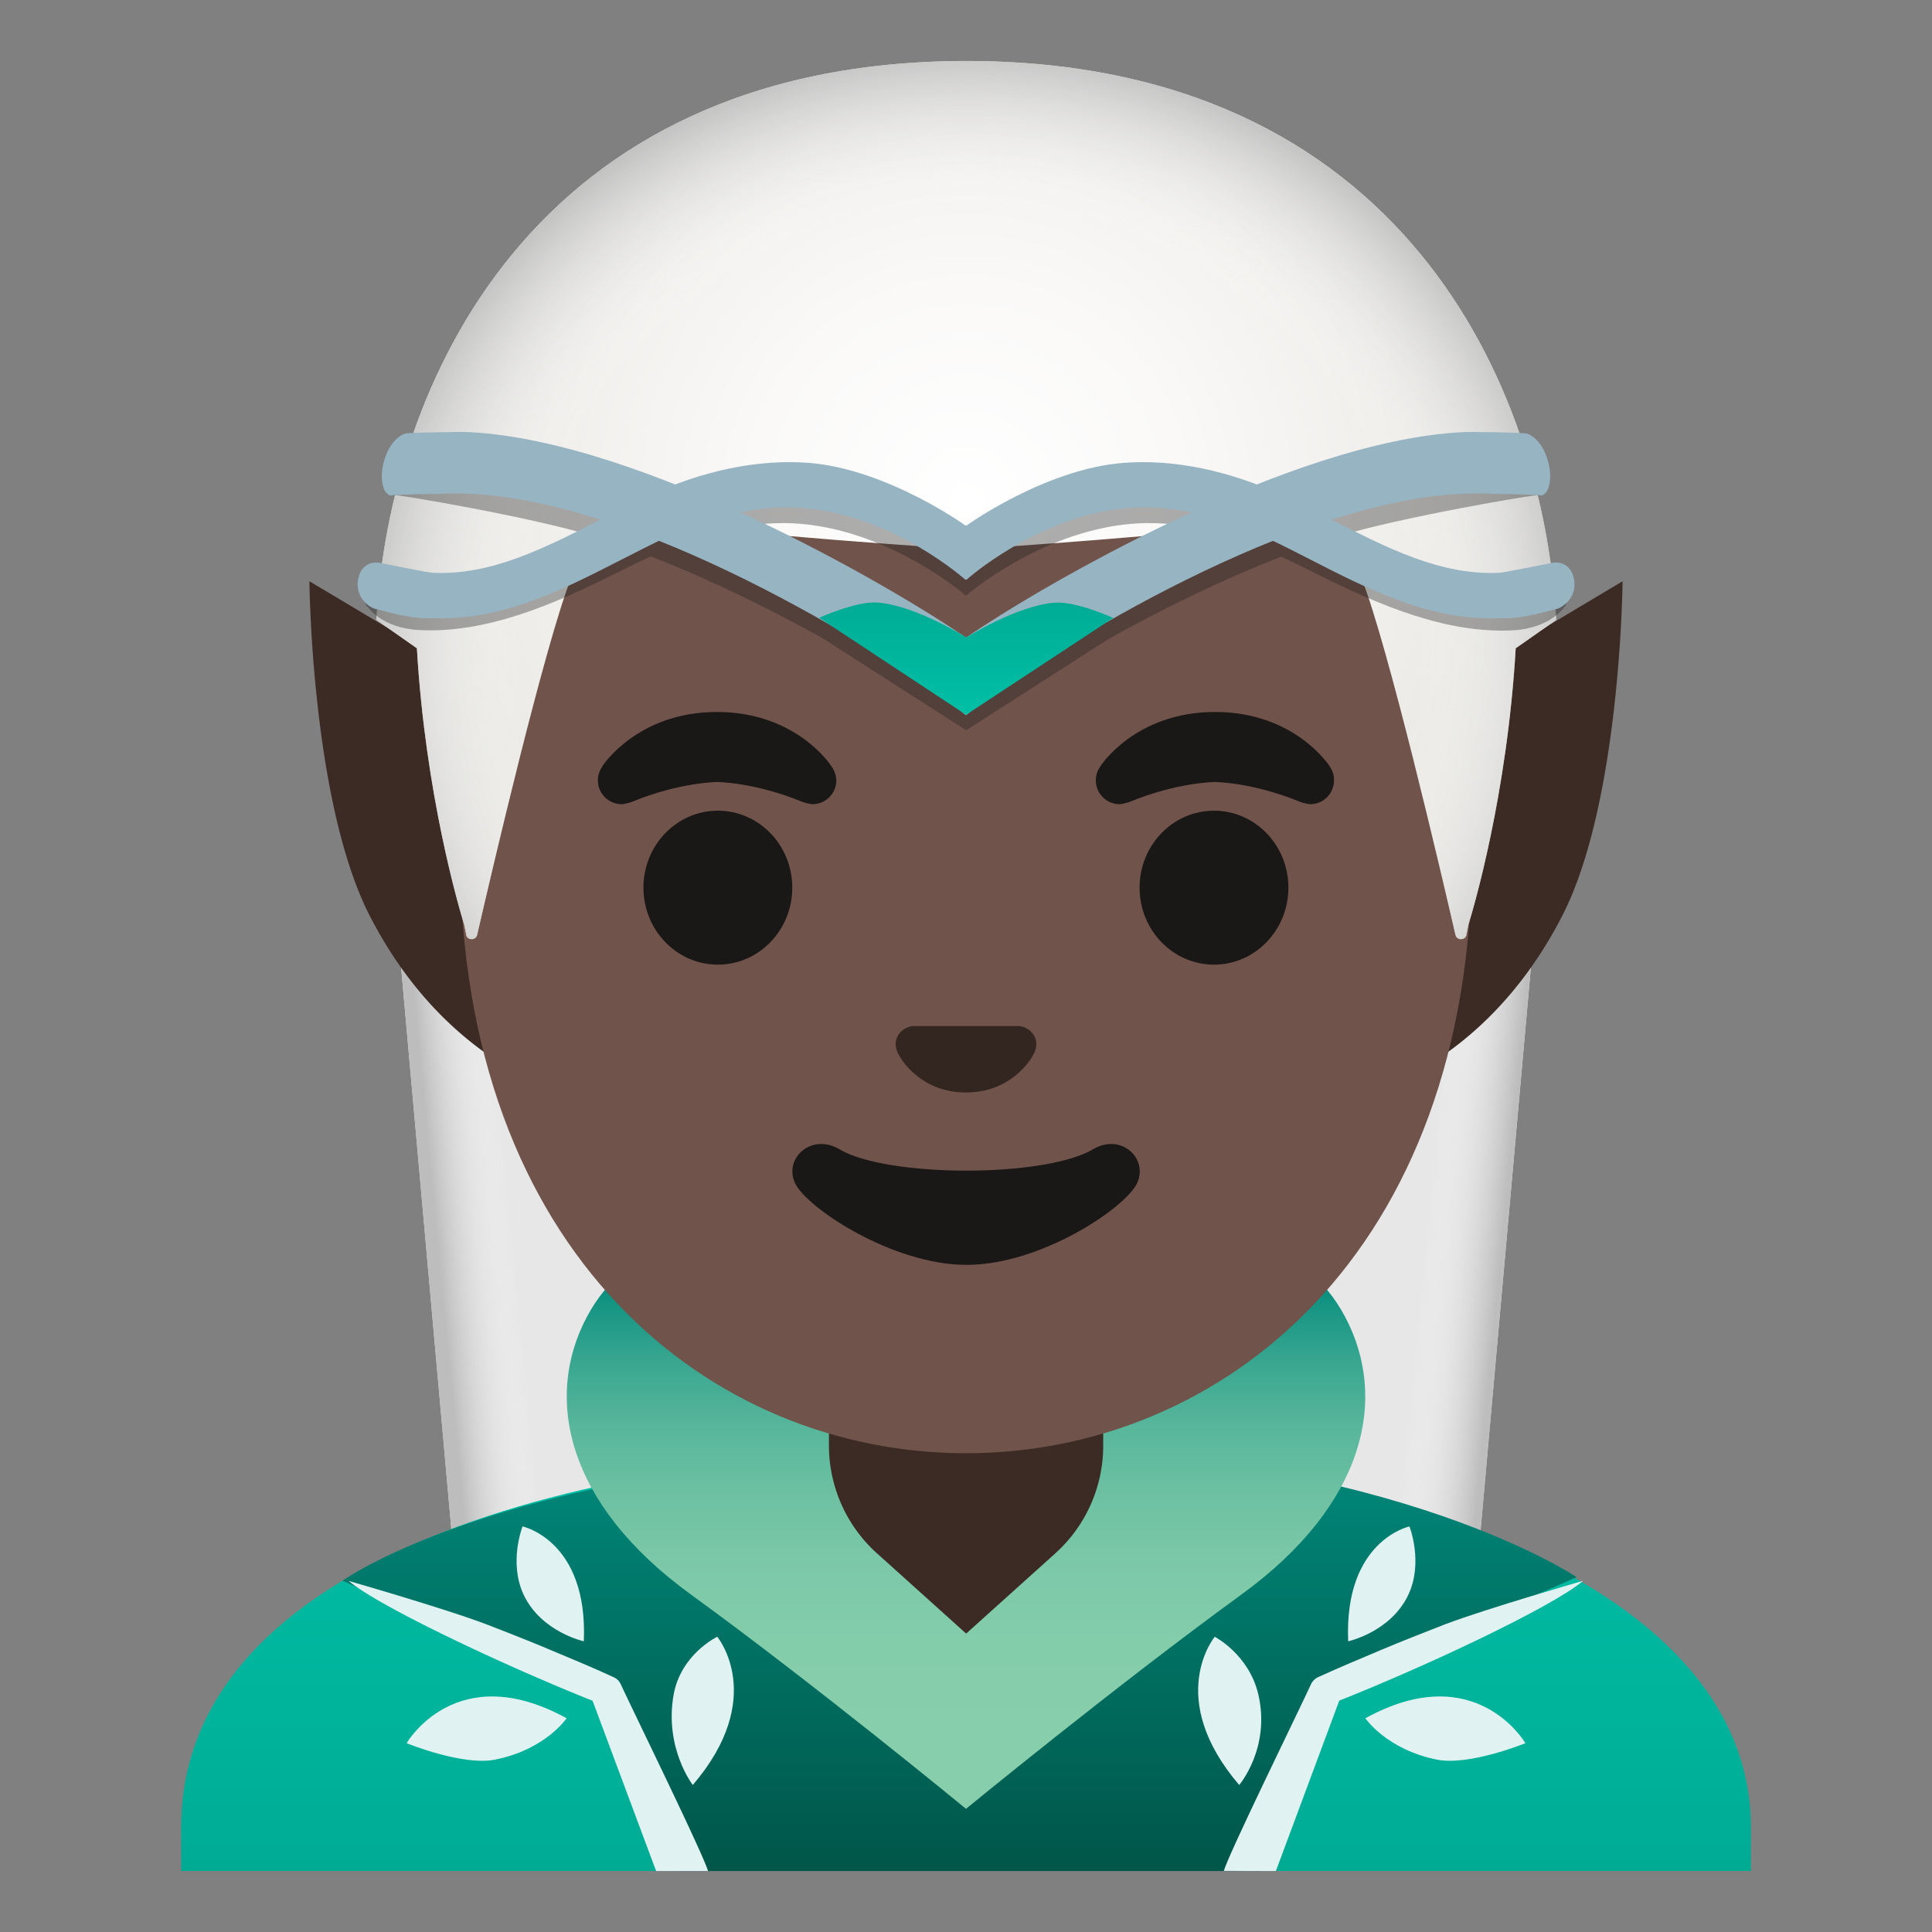 <?xml version="1.0" encoding="utf-8"?>
<!-- Generator: www.svgicons.com -->
<svg xmlns="http://www.w3.org/2000/svg" width="800" height="800" viewBox="0 0 128 128">
<rect x="0" y="0" width="128" height="128" fill="#808080" stroke="none"/>
<g fill="#E7E7E7"><path d="m65.23 117l-34-.83l-5.81-65l39.81.84z"/><path d="m62.77 117l34-.83l5.81-65l-39.81.84z"/></g><linearGradient id="notoManElfDarkSkinTone0" x1="62.622" x2="99.374" y1="49.75" y2="46.206" gradientTransform="matrix(1 0 0 -1 0 130)" gradientUnits="userSpaceOnUse"><stop offset=".861" stop-color="#FFF" stop-opacity="0"/><stop offset="1" stop-color="#BDBDBD"/></linearGradient><path fill="url(#notoManElfDarkSkinTone0)" d="m62.77 115.11l34.17-.83l5.81-65l-39.98.83z"/><linearGradient id="notoManElfDarkSkinTone1" x1="-82.791" x2="-46.53" y1="49.75" y2="46.253" gradientTransform="rotate(180 -8.706 65)" gradientUnits="userSpaceOnUse"><stop offset=".861" stop-color="#FFF" stop-opacity="0"/><stop offset="1" stop-color="#BDBDBD"/></linearGradient><path fill="url(#notoManElfDarkSkinTone1)" d="m65.23 115.11l-34.17-.83l-5.81-65l39.98.83z"/><linearGradient id="notoManElfDarkSkinTone2" x1="64" x2="64" y1="34.319" y2="6.396" gradientTransform="matrix(1 0 0 -1 0 130)" gradientUnits="userSpaceOnUse"><stop offset="0" stop-color="#00BFA5"/><stop offset=".705" stop-color="#00B29A"/><stop offset="1" stop-color="#00AB94"/></linearGradient><path fill="url(#notoManElfDarkSkinTone2)" d="M64.13 96H64c-25.49.03-52 7.28-52 25.06v2.9h104v-2.9C116 104.31 89.74 96 64.13 96"/><linearGradient id="notoManElfDarkSkinTone3" x1="63.572" x2="63.572" y1="34.319" y2="1.201" gradientTransform="matrix(1 0 0 -1 0 130)" gradientUnits="userSpaceOnUse"><stop offset="0" stop-color="#00897B"/><stop offset="1" stop-color="#004D40"/></linearGradient><path fill="url(#notoManElfDarkSkinTone3)" d="M44.98 123.96h36.88l7.82-13l14.78-6.47S91.03 95.45 64 96c-30.16.6-41.31 8.73-41.31 8.73l16.64 7.28z"/><linearGradient id="notoManElfDarkSkinTone4" x1="63.998" x2="63.998" y1="10.319" y2="45.482" gradientTransform="matrix(1 0 0 -1 0 130)" gradientUnits="userSpaceOnUse"><stop offset=".069" stop-color="#87CEAC"/><stop offset=".306" stop-color="#84CDAB"/><stop offset=".462" stop-color="#7BC8A8"/><stop offset=".596" stop-color="#6CC0A2"/><stop offset=".716" stop-color="#57B69B"/><stop offset=".828" stop-color="#3CA891"/><stop offset=".931" stop-color="#1A9785"/><stop offset="1" stop-color="#00897B"/></linearGradient><path fill="url(#notoManElfDarkSkinTone4)" d="M89.12 87.25c-5.48-10.35-21-1.62-21-1.62L64 83.71l-4.12 1.92s-15.52-8.72-21 1.62c-2.85 5.37-1.38 12.38 6.88 18.38S64 119.84 64 119.84s10-8.2 18.25-14.2s9.72-13.02 6.87-18.39"/><g fill="#E0F2F1"><path d="M43.47 123.96h3.44c-.36-1.21-4.86-10.38-5.78-12.37a.936.936 0 0 0-.47-.47l-.03-.01c-1.37-.64-2.77-1.21-4.17-1.8c-1.39-.59-2.81-1.14-4.22-1.69c-2.83-1.07-9.14-2.88-9.14-2.88c2.03 1.71 10.38 5.64 16.16 7.94z"/><path d="M37.54 113.84c-7.33-4.03-10.6 1.65-10.6 1.65s3.71 1.52 5.86 1.09c3.35-.67 4.74-2.74 4.74-2.74m8.36 4.42c4.96-5.8 1.62-9.82 1.62-9.82s-2.4 1.14-2.89 3.83c-.63 3.55 1.27 5.99 1.27 5.99m-7.22-9.52c.28-6.69-4.06-7.61-4.06-7.61s-.94 2.39.08 4.54c1.17 2.46 3.98 3.07 3.98 3.07"/></g><g fill="#E0F2F1"><path d="m84.53 123.96l4.2-11.29c5.78-2.29 14.14-6.22 16.16-7.94c0 0-6.3 1.81-9.14 2.88c-1.41.55-2.82 1.1-4.22 1.69c-1.39.59-2.79 1.17-4.17 1.8l-.03.01c-.21.1-.38.27-.47.47c-.92 1.99-5.42 11.16-5.78 12.37z"/><path d="M90.46 113.84c7.32-4.03 10.6 1.65 10.6 1.65s-3.71 1.52-5.86 1.09c-3.34-.67-4.74-2.74-4.74-2.74m-8.36 4.42c-4.96-5.8-1.62-9.82-1.62-9.82s2.27 1.17 2.89 3.83c.82 3.55-1.27 5.99-1.27 5.99m7.22-9.52c-.28-6.69 4.06-7.61 4.06-7.61s.94 2.39-.08 4.54c-1.17 2.46-3.98 3.07-3.98 3.07"/></g><path fill="#3C2B24" d="M87.5 50.44h-47l-20-11.93s.12 14.62 4 22.17c6 11.67 16 12.59 16 12.59h47.25l.01-.03c1.61-.24 10.31-2 15.74-12.56c3.88-7.55 4-22.17 4-22.17zM64 90.08h-9.08v5.69c0 2.73 1.16 5.33 3.19 7.15l5.9 5.31l5.9-5.31a9.592 9.592 0 0 0 3.18-7.15v-5.69z"/><path fill="#70534A" d="M64 11.07c-17.4 0-33.52 18.61-33.52 45.4c0 26.64 16.61 39.81 33.52 39.81S97.52 83.1 97.52 56.47c0-26.79-16.12-45.4-33.52-45.4"/><radialGradient id="notoManElfDarkSkinTone5" cx="64.034" cy="33.127" r="34.456" gradientUnits="userSpaceOnUse"><stop offset="0" stop-color="#FFF"/><stop offset=".413" stop-color="#FAF9F8"/><stop offset=".995" stop-color="#EBEAE6"/><stop offset=".995" stop-color="#EBEAE6"/></radialGradient><path fill="url(#notoManElfDarkSkinTone5)" d="M64.03 4.04C35.14 4.06 25.8 25.7 24.94 41.07l2.68 1.88c.57 9.71 2.79 17.2 3.14 18.33l.14.71c.13.33.63.3.71-.05c.98-4.26 4.45-19.06 6.2-23.57c1.04-2.67 3.9-4.22 6.79-3.71c4.24.74 18.06 1.65 19.42 1.74c1.36-.09 15.18-1 19.42-1.74c2.9-.51 5.76 1.04 6.79 3.71c1.75 4.51 5.22 19.31 6.2 23.57c.08.35.58.38.71.05l.14-.71c.35-1.13 2.57-8.62 3.14-18.33l2.68-1.88C102.26 25.7 92.92 4.06 64.03 4.04"/><radialGradient id="notoManElfDarkSkinTone6" cx="64.223" cy="43.148" r="41.001" gradientTransform="matrix(1 0 0 .986 0 .602)" gradientUnits="userSpaceOnUse"><stop offset=".724" stop-color="#FFF" stop-opacity="0"/><stop offset="1" stop-color="#BDBDBD"/></radialGradient><path fill="url(#notoManElfDarkSkinTone6)" d="M64.03 4.04C35.14 4.06 25.8 25.7 24.94 41.07l2.68 1.88c.57 9.71 2.79 17.2 3.14 18.33l.14.71c.13.33.63.3.71-.05c.98-4.26 4.45-19.06 6.2-23.57c1.04-2.67 3.9-4.22 6.79-3.71c4.24.74 18.06 1.65 19.42 1.74c1.36-.09 15.18-1 19.42-1.74c2.9-.51 5.76 1.04 6.79 3.71c1.75 4.51 5.22 19.31 6.2 23.57c.08.35.58.38.71.05l.14-.71c.35-1.13 2.57-8.62 3.14-18.33l2.68-1.88C102.26 25.7 92.92 4.06 64.03 4.04"/><path fill="#212121" d="M103.67 38.38c-1.13.21-2.98.59-3.39.61c-3.97.17-7.59-1.63-11.39-3.52c3.59-1.12 12.87-2.76 13.38-2.7c.4.05.12-2.99-.15-3.02c-.6-.06-3.65-.11-4.29-.08c-4.27.21-9.22 1.61-14.04 3.47c-3.1-1.15-6.22-1.66-9.13-1.43c-5.32.41-10.65 4.15-10.65 4.15v-.01s-.01 0-.01.01c0 0-.01 0-.01-.01v.01h-.01s-5.33-3.73-10.65-4.15c-2.91-.23-6.03.29-9.13 1.43c-4.82-1.86-9.77-3.26-14.04-3.48c-.64-.03-3.69.02-4.29.08c-.28.03-.56 3.07-.15 3.02c.51-.06 9.79 1.58 13.38 2.7c-3.8 1.89-7.42 3.69-11.39 3.52c-.41-.02-2.26-.4-3.39-.61c-.32-.06-.23 1.79.05 1.85c0 0 .91 1.38 3.36 1.52c4.46.25 8.94-1.7 12.79-3.62c.86-.43 1.72-.85 2.59-1.26c4.01 1.56 7.94 3.51 11.35 5.4l9.44 6.05l.09.07l.01-.01v.04v-.01l.09-.07l9.44-6.05c3.41-1.89 7.34-3.84 11.35-5.4c.87.41 1.74.83 2.59 1.26c3.85 1.91 8.33 3.86 12.79 3.62c2.45-.14 3.36-1.52 3.36-1.52c.28-.07.37-1.92.05-1.86m-39.5 4.79c-.09.05-.14.08-.17.1c0 0-.01 0-.01.01c0 0-.01 0-.01-.01c-.03-.01-.08-.05-.17-.1c-2.68-1.77-8.54-5.21-15.19-8.18c1.54-.3 3.04-.41 4.48-.28c6.06.54 10.88 4.74 10.88 4.74l.02-.01l.02.01s4.82-4.2 10.88-4.74c1.43-.13 2.94-.02 4.48.28c-6.67 2.97-12.53 6.4-15.21 8.18" opacity=".36"/><path fill="#97B4C2" d="M64 42.22c-.01.01-.01.01-.02.01c-4.81-3.31-21.4-13.02-32.89-13.6c-.62-.03-3.58.02-4.17.08c-.27.03-1.13.48-1.5 1.92c-.34 1.34.1 2.24.49 2.19c.5-.06 2.79-.1 3.89-.12c11.11-.26 27.13 9.44 33 13.7l1.17.97l.03-.02zm0 0c.01.01.01.01.02.01c4.81-3.31 21.39-13.02 32.89-13.6c.62-.03 3.58.02 4.17.08c.27.03 1.13.48 1.5 1.92c.34 1.34-.1 2.24-.49 2.19c-.5-.06-2.79-.1-3.89-.12c-11.11-.26-27.13 9.44-33 13.7l-1.17.97l-.03-.02z"/><linearGradient id="notoManElfDarkSkinTone7" x1="75.349" x2="75.349" y1="82.637" y2="90.078" gradientTransform="rotate(180 69.675 65)" gradientUnits="userSpaceOnUse"><stop offset="0" stop-color="#00BFA5"/><stop offset=".705" stop-color="#00B29A"/><stop offset="1" stop-color="#00AB94"/></linearGradient><path fill="url(#notoManElfDarkSkinTone7)" d="M64 42.24c.02-.01 3.32-2.1 5.86-2.31c1.43-.12 3.89 1.01 3.89 1.01L64 47.36h.01l-9.74-6.43s2.46-1.12 3.89-1.01c2.53.21 5.83 2.29 5.86 2.31H64z"/><path fill="#97B4C2" d="M63.97 34.82s-5.18-3.73-10.35-4.15c-3.39-.27-7.08.51-10.67 2.18c-1.06.5-2.12 1.03-3.16 1.57c-3.7 1.89-7.22 3.7-11.09 3.53c-.4-.02-2.5-.46-3.59-.67c-.31-.06-1.25 0-1.4 1.22c-.15 1.16.85 1.77 1.12 1.83c.74.17 2.17.63 3.46.63c.29 0 .59.01.92.01c4.35 0 8.19-1.96 11.94-3.88c1.01-.52 2.03-1.04 3.06-1.52c3.12-1.46 6.3-2.17 9.18-1.9c5.89.54 10.57 4.74 10.57 4.74l.04-.02V34.8c-.01.01-.02.01-.03.02m.06 0s5.18-3.73 10.35-4.15c3.39-.27 7.08.51 10.67 2.18c1.07.5 2.11 1.03 3.16 1.57c3.7 1.89 7.22 3.7 11.09 3.53c.4-.02 2.5-.46 3.6-.67c.31-.06 1.25 0 1.4 1.22c.15 1.16-.86 1.77-1.12 1.83c-.74.17-2.17.63-3.46.63c-.29 0-.59.01-.93.01c-4.35 0-8.19-1.96-11.94-3.88c-1.01-.52-2.03-1.04-3.07-1.52c-3.12-1.46-6.3-2.17-9.18-1.9c-5.89.54-10.57 4.74-10.57 4.74l-.03-.02V34.8c.01.01.02.01.03.02"/><g fill="#1A1717"><ellipse cx="47.56" cy="58.81" rx="4.93" ry="5.1"/><ellipse cx="80.43" cy="58.81" rx="4.93" ry="5.1"/></g><path fill="#33251F" d="M67.86 68.06c-.11-.04-.21-.07-.32-.08h-7.08c-.11.01-.22.04-.32.08c-.64.26-.99.92-.69 1.63c.3.71 1.71 2.69 4.55 2.69s4.25-1.99 4.55-2.69c.3-.71-.05-1.37-.69-1.63"/><path fill="#1A1717" d="M72.42 76.14c-3.18 1.89-13.63 1.89-16.81 0c-1.83-1.09-3.7.58-2.94 2.24c.75 1.63 6.44 5.42 11.37 5.42s10.55-3.79 11.3-5.42c.75-1.66-1.09-3.33-2.92-2.24M88.1 50.78c0-.01-2.29-3.61-7.6-3.61s-7.6 3.6-7.6 3.6v.01c-.19.26-.3.58-.3.92c0 .87.71 1.58 1.57 1.58c.18 0 .62-.13.66-.15c3.18-1.31 5.67-1.32 5.67-1.32s2.47.01 5.65 1.32c.04.02.48.15.66.15c.87 0 1.57-.71 1.57-1.58c.01-.35-.1-.66-.28-.92m-33.01 0c.01-.01-2.29-3.61-7.59-3.61s-7.6 3.6-7.6 3.6l.01.01c-.19.26-.3.58-.3.92c0 .87.71 1.58 1.58 1.58c.18 0 .62-.13.66-.15c3.18-1.31 5.67-1.32 5.67-1.32s2.47.01 5.65 1.32c.04.02.48.15.66.15c.87 0 1.58-.71 1.58-1.58c-.02-.35-.13-.66-.32-.92"/>
</svg>